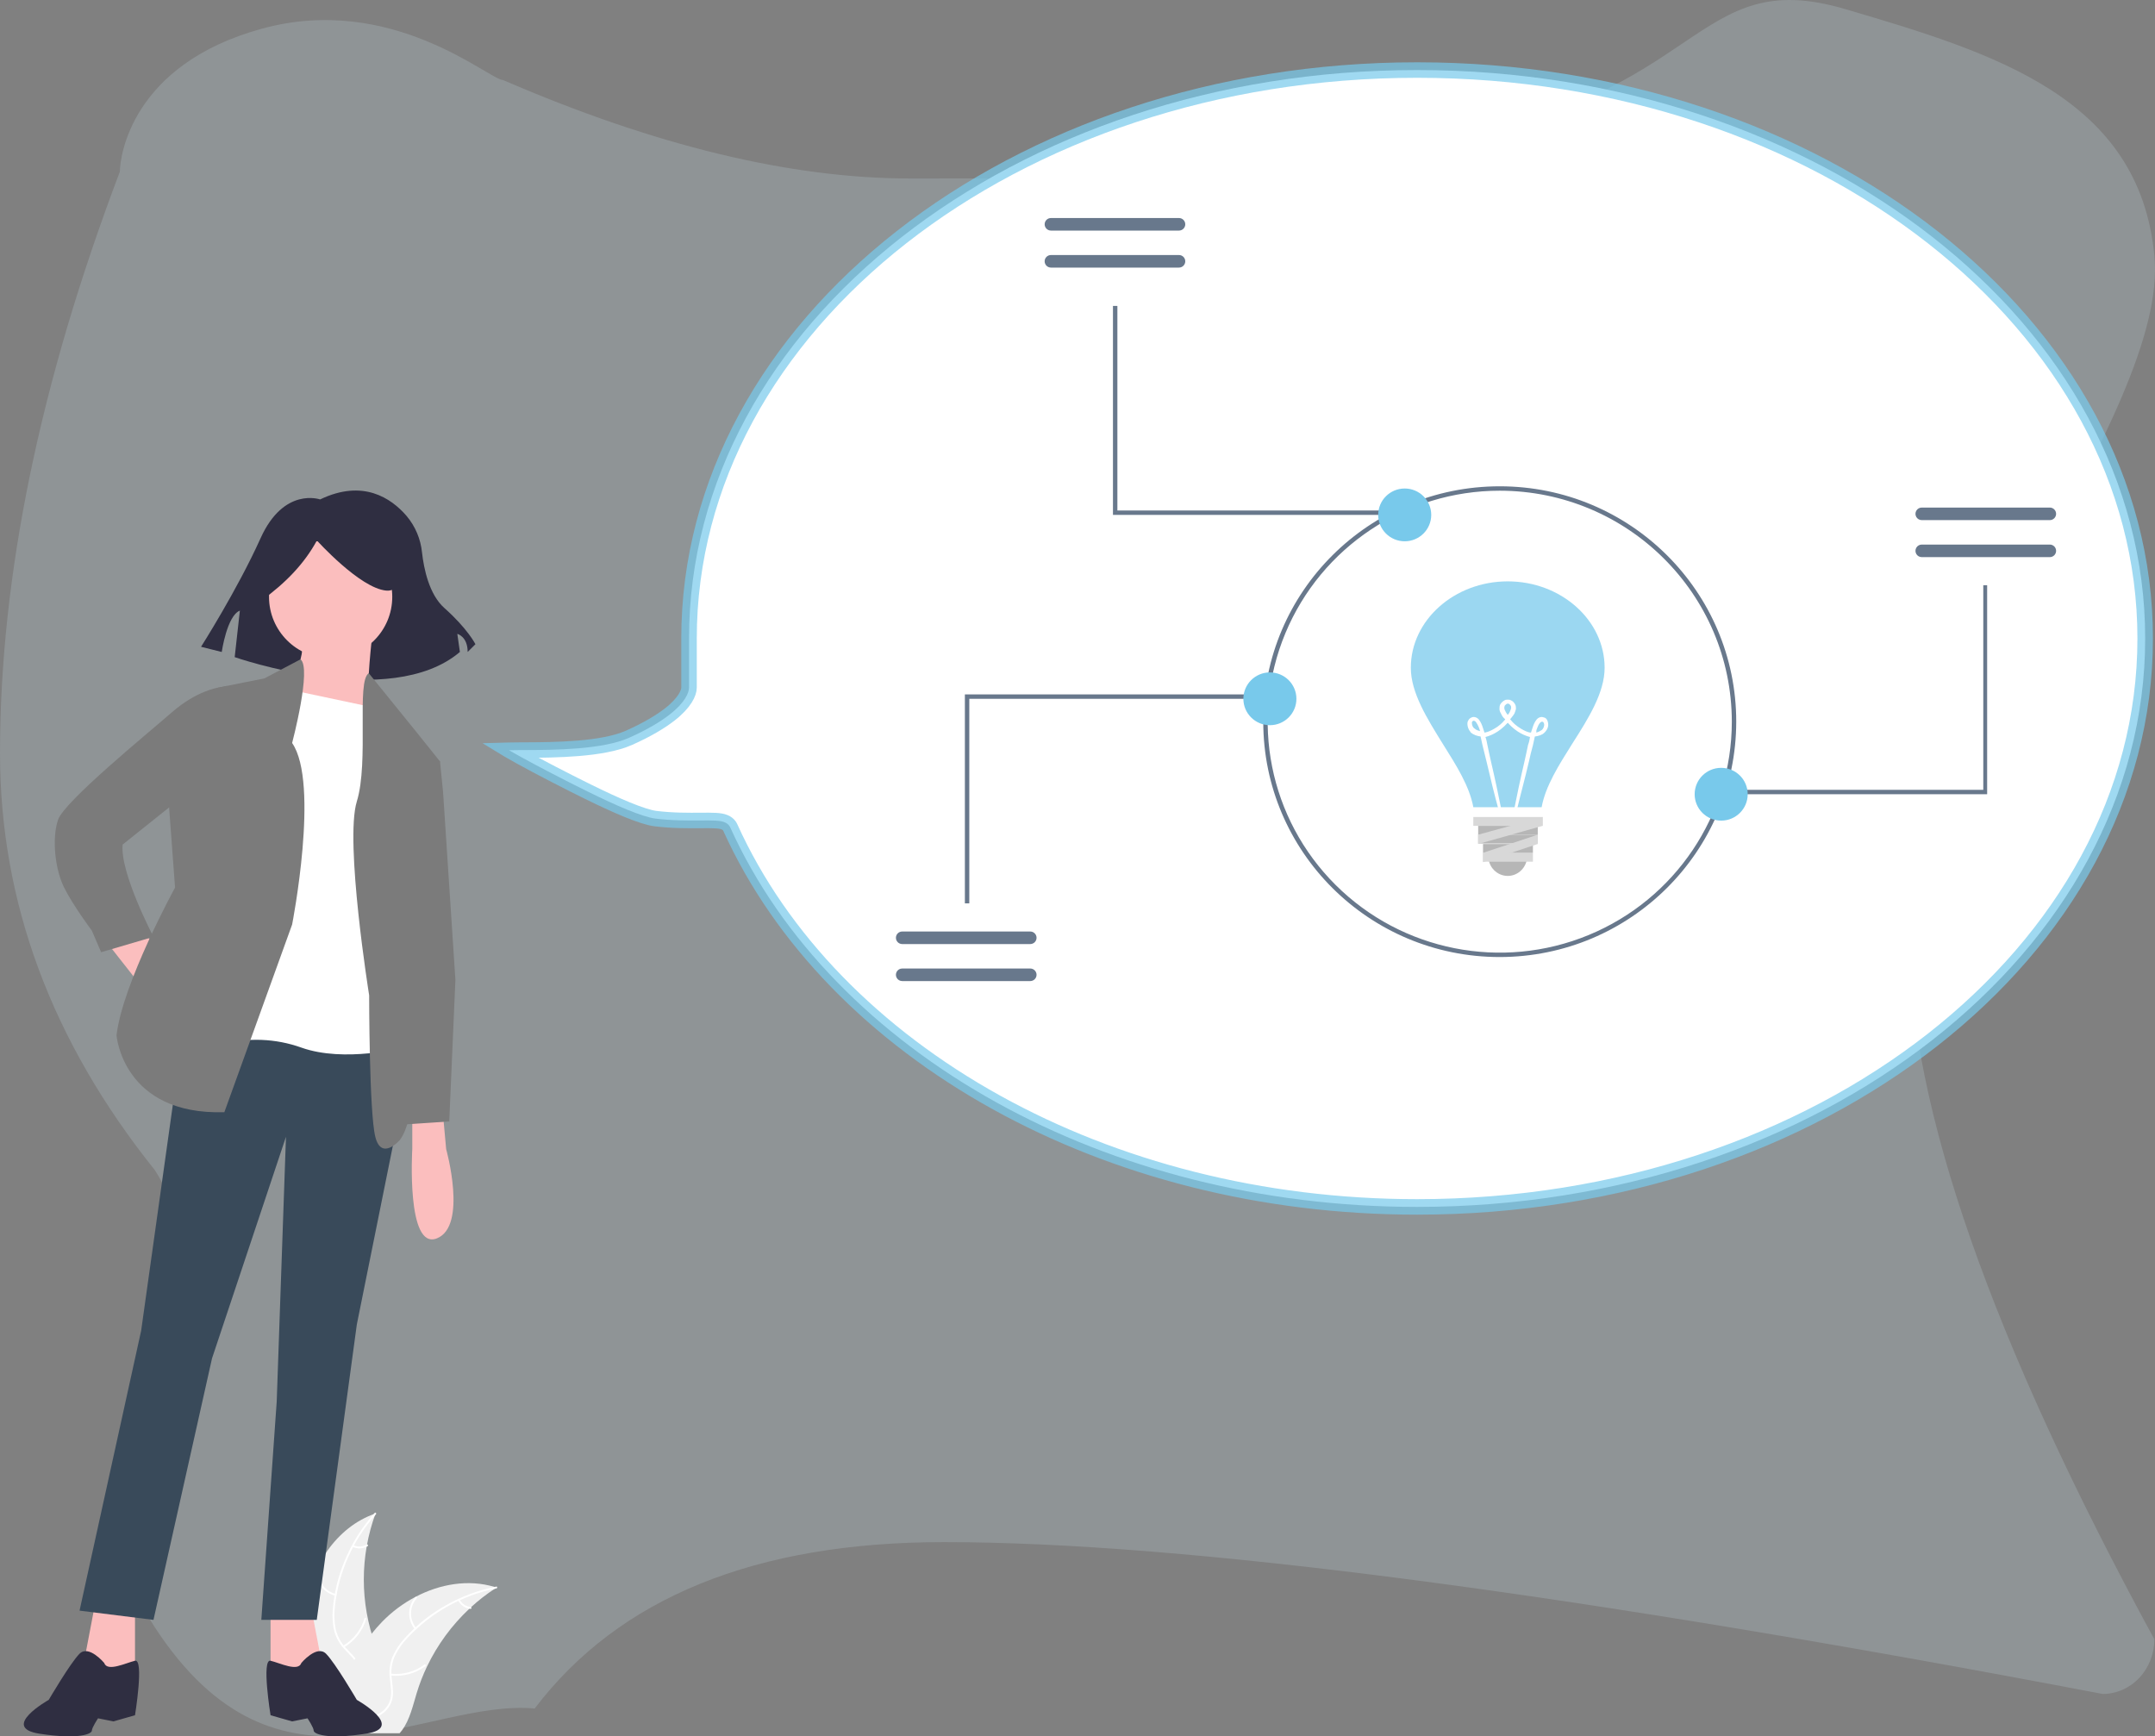 <?xml version="1.0" encoding="UTF-8"?>
<svg width="278px" height="224px" viewBox="0 0 278 224" version="1.1" xmlns="http://www.w3.org/2000/svg" xmlns:xlink="http://www.w3.org/1999/xlink">
    <rect x="0" y="0" width="278" height="224" fill="#808080" stroke="none"/>
    <title>Communicating Ideas</title>
    <g id="Illustrations" stroke="none" stroke-width="1" fill="none" fill-rule="evenodd">
        <g id="Communicating-Ideas" transform="translate(-13, 0)">
            <path d="M77.902,10.326 C76.133,10.326 63.591,-0.93 46.742,3.71 C29.894,8.35 28.463,20.271 28.462,22.142 C18.154,49.318 13,74.327 13,97.169 C13,116.402 19.65,134.321 32.949,150.925 C43.278,166.427 16.88,185.275 32.949,209.901 C49.018,234.527 67.688,219.131 81.977,220.41 C92.849,206.1 110.454,198.945 134.79,198.945 C165.812,198.945 215.63,205.475 284.246,218.534 C286.015,218.534 287.712,217.791 288.964,216.468 C290.215,215.145 290.918,213.35 290.918,211.479 C269.838,172.758 259.297,142.574 259.297,120.927 C259.297,90.285 292.872,53.323 290.918,32.971 C288.964,12.619 270.51,6.887 250.974,1.155 C231.438,-4.577 232.781,12.619 199.293,17.833 C165.805,23.046 190.321,23.024 130.399,23.024 C114.989,23.024 97.49,18.791 77.902,10.326 Z" id="Shape" fill="#CEE9F4" fill-rule="nonzero" opacity="0.19"></path>
            <path d="M70.972,10.326 C69.037,10.326 55.322,-0.93 36.898,3.71 C18.474,8.35 16.909,20.271 16.909,22.142 C5.636,49.318 0,74.327 0,97.169 C0,116.402 7.271,134.321 21.814,150.925 C33.11,166.427 4.242,185.275 21.814,209.901 C39.386,234.527 59.802,219.131 75.428,220.41 C87.317,206.1 106.568,198.945 133.18,198.945 C167.103,198.945 221.581,205.475 296.614,218.534 C298.549,218.534 300.405,217.791 301.773,216.468 C303.141,215.145 303.91,213.35 303.91,211.479 C280.858,172.758 269.332,142.574 269.332,120.927 C269.332,90.285 306.047,53.323 303.91,32.971 C301.773,12.619 281.594,6.887 260.231,1.155 C238.868,-4.577 240.336,12.619 203.716,17.833 C167.096,23.046 193.905,23.024 128.378,23.024 C111.528,23.024 92.392,18.791 70.972,10.326 Z" id="Shape" opacity="0.19" fill-rule="nonzero"></path>
            <path d="M195.81,9.036 C221.778,9.036 245.294,17.267 262.314,30.594 C279.235,43.844 289.733,62.139 289.733,82.368 C289.733,102.596 279.235,120.891 262.314,134.141 C245.294,147.469 221.778,155.7 195.81,155.7 C175.613,155.7 156.902,150.721 141.573,142.238 C125.88,133.554 113.733,121.197 107.207,106.752 C107.069,106.447 106.767,106.071 105.951,105.932 C105.586,105.869 105.064,105.845 104.41,105.841 C104.135,105.842 103.854,105.844 103.567,105.846 C101.769,105.858 99.744,105.874 97.574,105.608 C95.849,105.396 92.411,103.889 88.835,102.127 C88.241,101.835 87.641,101.536 87.042,101.234 L86.443,100.932 C83.357,99.369 80.379,97.785 78.675,96.793 L78.665,96.787 L78.776,96.784 C79.182,96.773 79.61,96.769 80.063,96.767 L80.525,96.766 C84.674,96.753 90.744,96.695 94.152,95.177 C96.54,94.113 98.235,93.078 99.399,92.172 C101.38,90.631 101.886,89.35 101.886,88.706 L101.886,88.706 L101.886,82.368 C101.886,62.139 112.384,43.844 129.305,30.594 C146.325,17.267 169.841,9.036 195.81,9.036 Z" id="Oval" stroke-opacity="0.71" stroke="#78C9EB" stroke-width="2" fill="#FFFFFF"></path>
            <g id="Group-55" transform="translate(52.175, 195.135)" fill-rule="nonzero">
                <path d="M0.154,12.478 C0.822,7.127 4.151,1.855 9.272,0.113 C7.252,5.621 7.253,11.663 9.273,17.17 C10.06,19.291 11.157,21.569 10.417,23.706 C9.957,25.037 8.83,26.054 7.57,26.691 C6.311,27.327 4.913,27.63 3.532,27.927 L3.261,28.151 C1.069,23.221 -0.513,17.829 0.154,12.478 Z" id="Path" fill="#F0F0F0"></path>
                <path d="M9.323,0.215 C6.34,3.544 4.487,7.726 4.025,12.165 C3.909,13.119 3.944,14.086 4.129,15.029 C4.34,15.941 4.792,16.781 5.439,17.461 C6.029,18.107 6.707,18.7 7.129,19.477 C7.555,20.289 7.612,21.243 7.287,22.099 C6.914,23.164 6.179,24.032 5.431,24.857 C4.601,25.772 3.724,26.709 3.37,27.922 C3.328,28.069 3.101,27.995 3.144,27.848 C3.758,25.737 5.815,24.538 6.795,22.637 C7.253,21.75 7.445,20.72 7.016,19.783 C6.641,18.965 5.942,18.353 5.339,17.704 C4.698,17.05 4.228,16.25 3.97,15.373 C3.736,14.442 3.664,13.479 3.755,12.524 C3.926,10.372 4.436,8.259 5.265,6.264 C6.199,3.982 7.518,1.875 9.165,0.036 C9.267,-0.077 9.424,0.102 9.323,0.215 L9.323,0.215 Z" id="Path" fill="#FFFFFF"></path>
                <path d="M4.089,10.727 C2.567,10.359 1.537,8.946 1.655,7.39 C1.667,7.237 1.906,7.249 1.894,7.402 C1.78,8.851 2.744,10.167 4.164,10.502 C4.313,10.537 4.238,10.762 4.089,10.727 L4.089,10.727 Z" id="Path" fill="#FFFFFF"></path>
                <path d="M5.096,17.173 C6.427,16.381 7.41,15.118 7.848,13.636 C7.891,13.49 8.118,13.564 8.075,13.711 C7.616,15.252 6.59,16.564 5.203,17.385 C5.071,17.463 4.965,17.251 5.096,17.173 L5.096,17.173 Z" id="Path" fill="#FFFFFF"></path>
                <path d="M6.421,4.207 C6.97,4.467 7.615,4.435 8.136,4.12 C8.267,4.04 8.373,4.253 8.243,4.332 C7.666,4.677 6.956,4.714 6.346,4.432 C6.285,4.41 6.251,4.344 6.27,4.282 C6.291,4.22 6.358,4.187 6.421,4.207 L6.421,4.207 Z" id="Path" fill="#FFFFFF"></path>
                <path d="M24.884,9.671 C24.803,9.723 24.723,9.775 24.642,9.829 C23.563,10.536 22.544,11.329 21.594,12.2 C21.52,12.266 21.445,12.334 21.373,12.403 C19.107,14.526 17.257,17.049 15.916,19.846 C15.383,20.959 14.936,22.111 14.579,23.291 C14.086,24.922 13.681,26.729 12.705,28.063 C12.605,28.203 12.496,28.337 12.379,28.464 L3.556,28.464 C3.536,28.454 3.516,28.446 3.496,28.436 L3.143,28.452 C3.157,28.39 3.173,28.326 3.188,28.264 C3.196,28.228 3.206,28.191 3.214,28.155 C3.22,28.131 3.226,28.107 3.23,28.085 C3.232,28.077 3.234,28.069 3.236,28.063 C3.24,28.041 3.246,28.021 3.25,28.001 C3.339,27.642 3.43,27.283 3.524,26.924 C3.524,26.922 3.524,26.922 3.526,26.92 C4.248,24.186 5.207,21.488 6.545,19.021 C6.586,18.947 6.626,18.871 6.67,18.797 C7.28,17.688 7.979,16.631 8.762,15.636 C9.192,15.092 9.649,14.571 10.132,14.073 C11.383,12.79 12.829,11.711 14.416,10.876 C17.581,9.211 21.244,8.574 24.626,9.591 C24.712,9.617 24.797,9.643 24.884,9.671 Z" id="Path" fill="#F0F0F0"></path>
                <path d="M24.864,9.782 C20.47,10.652 16.463,12.878 13.412,16.146 C12.743,16.838 12.187,17.631 11.766,18.495 C11.382,19.35 11.236,20.292 11.341,21.222 C11.422,22.092 11.606,22.972 11.473,23.847 C11.322,24.75 10.791,25.545 10.014,26.034 C9.073,26.661 7.962,26.914 6.866,27.123 C5.65,27.355 4.383,27.578 3.368,28.335 C3.245,28.426 3.11,28.231 3.233,28.139 C4.999,26.822 7.365,27.099 9.297,26.169 C10.198,25.735 10.974,25.028 11.197,24.023 C11.393,23.144 11.204,22.236 11.114,21.356 C10.998,20.45 11.107,19.529 11.43,18.674 C11.806,17.791 12.33,16.978 12.98,16.271 C14.417,14.654 16.101,13.273 17.969,12.178 C20.093,10.916 22.419,10.026 24.845,9.545 C24.996,9.516 25.013,9.753 24.864,9.782 L24.864,9.782 Z" id="Path" fill="#FFFFFF"></path>
                <path d="M14.333,15.036 C13.34,13.829 13.371,12.083 14.406,10.912 C14.508,10.797 14.691,10.949 14.589,11.064 C13.623,12.153 13.597,13.782 14.529,14.901 C14.627,15.019 14.43,15.153 14.333,15.036 L14.333,15.036 Z" id="Path" fill="#FFFFFF"></path>
                <path d="M11.242,20.787 C12.783,20.953 14.331,20.534 15.576,19.614 C15.699,19.523 15.835,19.718 15.712,19.809 C14.414,20.765 12.803,21.197 11.199,21.021 C11.046,21.004 11.09,20.77 11.242,20.787 L11.242,20.787 Z" id="Path" fill="#FFFFFF"></path>
                <path d="M20.134,11.229 C20.416,11.766 20.95,12.127 21.556,12.188 C21.709,12.203 21.665,12.437 21.513,12.422 C20.845,12.351 20.255,11.955 19.938,11.364 C19.903,11.31 19.916,11.237 19.968,11.199 C20.022,11.162 20.096,11.175 20.134,11.229 L20.134,11.229 Z" id="Path" fill="#FFFFFF"></path>
            </g>
            <g id="Group-56" transform="translate(16.072, 63.283)" fill-rule="nonzero">
                <path d="M38.224,1.148 C38.224,1.148 33.549,-0.519 30.543,6.151 C27.538,12.821 22.863,20.158 22.863,20.158 L25.534,20.825 C25.534,20.825 26.202,16.156 27.872,15.489 L27.204,21.492 C27.204,21.492 47.24,28.496 56.256,20.825 L55.923,18.491 C55.923,18.491 57.258,18.824 57.258,20.825 L58.26,19.825 C58.26,19.825 57.258,17.824 54.253,15.156 C52.28,13.404 51.602,10.073 51.369,7.99 C51.195,6.251 50.498,4.604 49.37,3.268 C47.373,0.956 43.734,-1.501 38.224,1.148 Z" id="Path" fill="#2F2E41"></path>
                <polygon id="Path" fill="#FBBEBE" points="10.767 58.369 15.138 63.926 17.921 60.75 15.536 56.781"></polygon>
                <polygon id="Path" fill="#FBBEBE" points="9.177 143.707 7.587 152.042 11.562 154.027 14.344 152.042 14.344 143.707"></polygon>
                <polygon id="Path" fill="#FBBEBE" points="36.997 143.707 38.587 152.042 34.613 154.027 31.831 152.042 31.831 143.707"></polygon>
                <polygon id="Path" fill="#394A5A" points="20.703 68.689 15.138 108.381 7.19 144.501 16.728 145.692 24.28 111.953 33.818 83.375 32.626 117.51 30.639 145.692 37.792 145.692 42.959 107.587 48.672 79.257 48.523 68.689"></polygon>
                <path d="M10.369,151.249 C10.369,151.249 8.382,148.867 7.19,150.058 C5.998,151.249 3.216,156.012 3.216,156.012 C3.216,156.012 -3.143,159.584 2.023,160.378 C7.19,161.172 8.78,160.378 8.78,159.981 C8.78,159.584 9.575,158.393 9.575,158.393 L11.562,158.79 L14.344,157.996 C14.344,157.996 15.536,150.683 14.344,150.966 C13.151,151.249 10.767,152.439 10.369,151.249 Z" id="Path" fill="#2F2E41"></path>
                <path d="M35.805,151.249 C35.805,151.249 37.792,148.867 38.985,150.058 C40.177,151.249 42.959,156.012 42.959,156.012 C42.959,156.012 49.318,159.584 44.151,160.378 C38.985,161.172 37.395,160.378 37.395,159.981 C37.395,159.584 36.6,158.393 36.6,158.393 L34.613,158.79 L31.831,157.996 C31.831,157.996 30.638,150.683 31.831,150.966 C33.023,151.249 35.408,152.439 35.805,151.249 Z" id="Path" fill="#2F2E41"></path>
                <ellipse id="Oval" fill="#FBBEBE" cx="39.581" cy="13.715" rx="7.949" ry="7.938"></ellipse>
                <path d="M44.946,18.676 C44.946,18.676 44.151,25.424 44.549,27.012 C44.946,28.599 45.741,30.981 45.741,30.981 L33.023,28.599 C33.023,28.599 36.6,21.058 35.805,19.867 C35.01,18.676 44.946,18.676 44.946,18.676 Z" id="Path" fill="#FBBEBE"></path>
                <path d="M46.138,28.202 L33.023,25.424 L25.472,71.467 C28.876,70.539 32.483,70.677 35.805,71.864 C41.369,73.849 48.92,71.864 48.92,71.864 L47.331,28.599 L46.138,28.202 Z" id="Path" fill="#FFFFFF"></path>
                <path d="M35.694,21.777 L31.036,24.233 L25.074,25.424 L18.715,40.507 L19.51,51.224 C19.51,51.224 12.754,63.529 11.959,70.276 C11.959,70.276 12.754,80.596 25.869,80.199 L34.613,55.987 C34.613,55.987 38.19,37.729 34.613,32.569 C34.613,32.569 37.173,22.894 35.694,21.777 Z" id="Path" fill="#7B7B7B"></path>
                <path d="M27.459,25.424 L26.172,25.205 L25.074,25.424 C25.074,25.424 22.292,25.821 19.113,28.599 C15.933,31.378 5.203,40.11 4.408,42.492 C3.613,44.873 4.01,48.842 5.203,51.224 C6.395,53.606 8.78,56.781 8.78,56.781 L9.972,59.559 L16.728,57.575 C16.728,57.575 12.357,49.239 12.754,45.667 L20.703,39.316 L27.459,25.424 Z" id="Path" fill="#7B7B7B"></path>
                <path d="M44.506,23.572 L50.51,30.981 L53.69,34.95 L49.715,48.446 L47.728,59.956 C47.728,59.956 52.497,78.215 48.523,83.772 C48.523,83.772 46.138,86.55 45.344,83.375 C44.549,80.199 44.549,65.116 44.549,65.116 C44.549,65.116 41.369,45.27 42.959,40.11 C44.549,34.95 42.874,24.498 44.506,23.572 Z" id="Path" fill="#7B7B7B"></path>
                <path d="M50.113,80.993 L50.113,84.962 C50.113,84.962 49.318,98.061 53.292,96.473 C57.267,94.886 54.484,84.962 54.484,84.962 L54.087,80.596 L50.113,80.993 Z" id="Path" fill="#FBBEBE"></path>
                <path d="M30.72,14.138 C33.743,11.953 36.19,9.437 37.809,6.443 C37.809,6.443 43.356,12.599 46.746,12.907 C50.136,13.215 47.054,5.52 47.054,5.52 L40.89,3.981 L35.035,4.596 L30.412,7.674 L30.72,14.138 Z" id="Path" fill="#2F2E41"></path>
                <g id="emojione_light-bulb" transform="translate(178.928, 11.717)">
                    <path d="M10,35.467 C10,36.86 11.125,38 12.5,38 C13.875,38 15,36.86 15,35.467 L10,35.467 Z" id="Path" fill="#B6B6B6"></path>
                    <path d="M8.062,29.133 L16.875,29.133 C17.375,26.41 19.063,23.75 20.813,20.963 C22.875,17.733 25,14.377 25,11.147 C25,5.003 19.375,0 12.5,0 C5.625,0 0,5.003 0,11.147 C0,14.377 2.125,17.733 4.125,20.963 C5.875,23.75 7.563,26.41 8.062,29.133" id="Path" fill="#78C9EB" opacity="0.738"></path>
                    <path d="M9,20.013 C9.062,20.393 9.187,20.773 9.25,21.153 C9.437,21.85 9.562,22.483 9.75,23.18 C10.312,25.586 10.812,27.613 11.25,29.196 L11.625,29.196 C11.312,27.613 10.875,25.523 10.312,23.116 C10.187,22.483 10,21.786 9.875,21.09 C9.812,20.773 9.75,20.393 9.625,20.076 C10.125,19.95 11.312,19.57 12.5,18.24 C13.687,19.57 14.875,19.95 15.375,20.076 C15.312,20.456 15.25,20.773 15.125,21.09 C15,21.786 14.812,22.483 14.687,23.116 C14.125,25.523 13.687,27.613 13.375,29.196 L13.75,29.196 C14.125,27.613 14.687,25.586 15.25,23.18 C15.375,22.546 15.562,21.85 15.75,21.153 C15.812,20.773 15.937,20.393 16,20.013 C16.5,19.95 16.937,19.823 17.25,19.506 C17.625,19.126 17.812,18.683 17.687,18.176 C17.625,17.923 17.5,17.606 17.125,17.543 C16.937,17.48 16.812,17.48 16.625,17.543 C16.437,17.606 16.312,17.733 16.25,17.796 C15.937,18.176 15.812,18.556 15.687,18.936 L15.5,19.506 C15.5,19.506 15,19.57 13.812,18.746 C13.187,18.303 13,17.986 12.812,17.796 C13,17.543 13.187,17.353 13.375,17.036 C13.437,16.846 13.5,16.72 13.562,16.466 C13.562,16.276 13.562,16.023 13.437,15.833 C13.312,15.643 13.187,15.453 12.875,15.326 C12.75,15.263 12.625,15.263 12.5,15.263 C12.375,15.263 12.25,15.263 12.125,15.326 C11.875,15.453 11.687,15.643 11.562,15.833 C11.437,16.023 11.437,16.276 11.437,16.466 C11.437,16.656 11.5,16.846 11.625,17.036 C11.75,17.353 11.937,17.606 12.187,17.796 C12,17.986 11.812,18.303 11.187,18.746 C10.062,19.506 9.5,19.506 9.5,19.506 L9.312,18.936 C9.187,18.556 9.062,18.176 8.75,17.796 C8.687,17.733 8.562,17.606 8.375,17.543 C8.187,17.48 8,17.48 7.875,17.543 C7.5,17.67 7.375,17.986 7.312,18.176 C7.25,18.683 7.437,19.126 7.75,19.506 C8.125,19.823 8.562,19.95 9,20.013 L9,20.013 Z M16.25,19.063 C16.375,18.746 16.5,18.366 16.75,18.176 C16.812,18.113 16.875,18.113 16.875,18.113 L17,18.113 C17.062,18.113 17.125,18.176 17.187,18.366 C17.25,18.62 17.125,19 16.875,19.19 C16.687,19.316 16.437,19.443 16.187,19.506 C16.187,19.316 16.187,19.19 16.25,19.063 L16.25,19.063 Z M12.125,16.023 C12.25,15.896 12.375,15.77 12.5,15.77 C12.625,15.77 12.75,15.833 12.875,16.023 C13,16.213 12.937,16.466 12.812,16.72 C12.75,16.91 12.625,17.1 12.5,17.226 C12.375,17.036 12.25,16.91 12.187,16.72 C12.062,16.53 12,16.276 12.125,16.023 Z M7.875,18.24 C7.875,18.113 7.937,18.05 8.062,17.986 L8.187,17.986 C8.187,17.986 8.25,18.05 8.312,18.05 C8.5,18.24 8.687,18.62 8.812,18.936 C8.875,19.063 8.875,19.19 8.937,19.316 C8.687,19.253 8.437,19.19 8.25,19 C8,18.873 7.875,18.556 7.875,18.24" id="Shape" fill="#FFFFFF"></path>
                    <polygon id="Path" fill="#D8D8D8" points="8.062 30.4 17 30.4 17 31.54 8.062 31.54"></polygon>
                    <polygon id="Path" fill="#B6B6B6" points="8.688 32.68 16.375 32.68 16.375 33.82 8.688 33.82"></polygon>
                    <polygon id="Path" fill="#B6B6B6" points="8.688 31.54 16.375 31.54 16.375 32.68 8.688 32.68"></polygon>
                    <polygon id="Path" fill="#D8D8D8" points="17 30.4 8.688 32.68 8.688 33.883 17 31.54"></polygon>
                    <polygon id="Path" fill="#D8D8D8" points="9.313 35.024 15.75 35.024 15.75 36.164 9.313 36.164"></polygon>
                    <polygon id="Path" fill="#B6B6B6" points="9.313 33.883 15.75 33.883 15.75 35.023 9.313 35.023"></polygon>
                    <polygon id="Path" fill="#D8D8D8" points="16.375 32.68 9.313 35.023 9.313 36.226 16.375 33.883"></polygon>
                </g>
                <polygon id="Path" fill="#7B7B7B" points="50.51 33.759 53.689 34.95 54.087 38.919 55.677 63.132 54.882 81.39 48.921 81.787 46.933 61.544 46.139 39.316"></polygon>
            </g>
            <g id="undraw_Data_extraction_re_0rd3" transform="translate(128.574, 28.126)" fill-rule="nonzero">
                <polygon id="Path" fill="#68788C" points="140.773 74.335 105.616 74.335 105.616 73.768 140.274 73.768 140.274 47.376 140.773 47.376"></polygon>
                <polygon id="Path" fill="#68788C" points="9.468 88.416 8.898 88.416 8.898 61.457 49.1 61.457 49.1 62.025 9.468 62.025"></polygon>
                <polygon id="Path" fill="#68788C" points="68.203 38.299 28.001 38.299 28.001 11.34 28.571 11.34 28.571 37.732 68.203 37.732"></polygon>
                <path d="M20.002,0 C19.553,0.001 19.189,0.363 19.189,0.81 C19.189,1.257 19.553,1.62 20.002,1.62 L36.515,1.62 C36.964,1.62 37.328,1.257 37.328,0.81 C37.328,0.363 36.964,0.001 36.515,0 L20.002,0 Z" id="a6516cba-8069-4f45-b641-c1f90dba684f" fill="#68788C"></path>
                <path d="M20.002,4.774 C19.552,4.774 19.187,5.136 19.187,5.584 C19.187,6.031 19.552,6.394 20.002,6.394 L36.515,6.394 C36.964,6.393 37.328,6.031 37.328,5.584 C37.328,5.137 36.964,4.775 36.515,4.774 L20.002,4.774 Z" id="a2f9acfe-22a3-4ed4-9cf2-7606b61419d8" fill="#68788C"></path>
                <path d="M148.856,43.747 C149.305,43.747 149.668,43.384 149.668,42.937 C149.668,42.49 149.305,42.128 148.856,42.127 L132.34,42.127 C132.049,42.126 131.78,42.281 131.634,42.532 C131.488,42.782 131.488,43.092 131.634,43.343 C131.78,43.594 132.049,43.748 132.34,43.747 L148.856,43.747 Z" id="ec202844-6974-4039-9753-1a4628c4214d" fill="#68788C"></path>
                <path d="M148.856,38.973 C149.305,38.972 149.668,38.61 149.668,38.163 C149.668,37.716 149.305,37.353 148.856,37.353 L132.34,37.353 C132.049,37.352 131.78,37.506 131.634,37.757 C131.488,38.008 131.488,38.318 131.634,38.568 C131.78,38.819 132.049,38.974 132.34,38.973 L148.856,38.973 Z" id="e7621fd2-cc0e-4ef1-8ca7-425f7b24c113" fill="#68788C"></path>
                <path d="M77.897,95.339 C61.048,95.339 47.389,81.745 47.389,64.975 C47.389,48.205 61.048,34.61 77.897,34.61 C94.746,34.61 108.405,48.205 108.405,64.975 C108.386,81.737 94.739,95.32 77.897,95.339 L77.897,95.339 Z M77.897,35.178 C65.789,35.178 54.872,42.438 50.239,53.572 C45.605,64.706 48.166,77.523 56.728,86.044 C65.29,94.566 78.167,97.116 89.354,92.504 C100.541,87.892 107.835,77.027 107.835,64.975 C107.816,48.526 94.424,35.196 77.897,35.178 Z" id="Shape" fill="#68788C"></path>
                <ellipse id="Oval" fill="#78C9EB" cx="65.637" cy="38.299" rx="3.421" ry="3.405"></ellipse>
                <ellipse id="Oval" fill="#78C9EB" cx="48.245" cy="62.024" rx="3.421" ry="3.405"></ellipse>
                <ellipse id="Oval" fill="#78C9EB" cx="106.462" cy="74.335" rx="3.421" ry="3.405"></ellipse>
                <path d="M0.816,92.045 C0.366,92.045 0.002,92.408 0.002,92.855 C0.002,93.302 0.366,93.665 0.816,93.665 L17.331,93.665 C17.78,93.664 18.144,93.302 18.144,92.855 C18.144,92.408 17.78,92.046 17.331,92.045 L0.816,92.045 Z" id="bc1eae62-5e4d-4f76-aab9-42af61f239ce" fill="#68788C"></path>
                <path d="M0.816,96.819 C0.524,96.818 0.255,96.973 0.109,97.224 C-0.036,97.475 -0.036,97.784 0.109,98.035 C0.255,98.286 0.524,98.44 0.816,98.439 L17.331,98.439 C17.78,98.439 18.144,98.076 18.144,97.629 C18.144,97.182 17.78,96.82 17.331,96.819 L0.816,96.819 Z" id="ace38b77-7629-49a8-ba58-07c8d3bba8b5" fill="#68788C"></path>
            </g>
        </g>
    </g>
</svg>